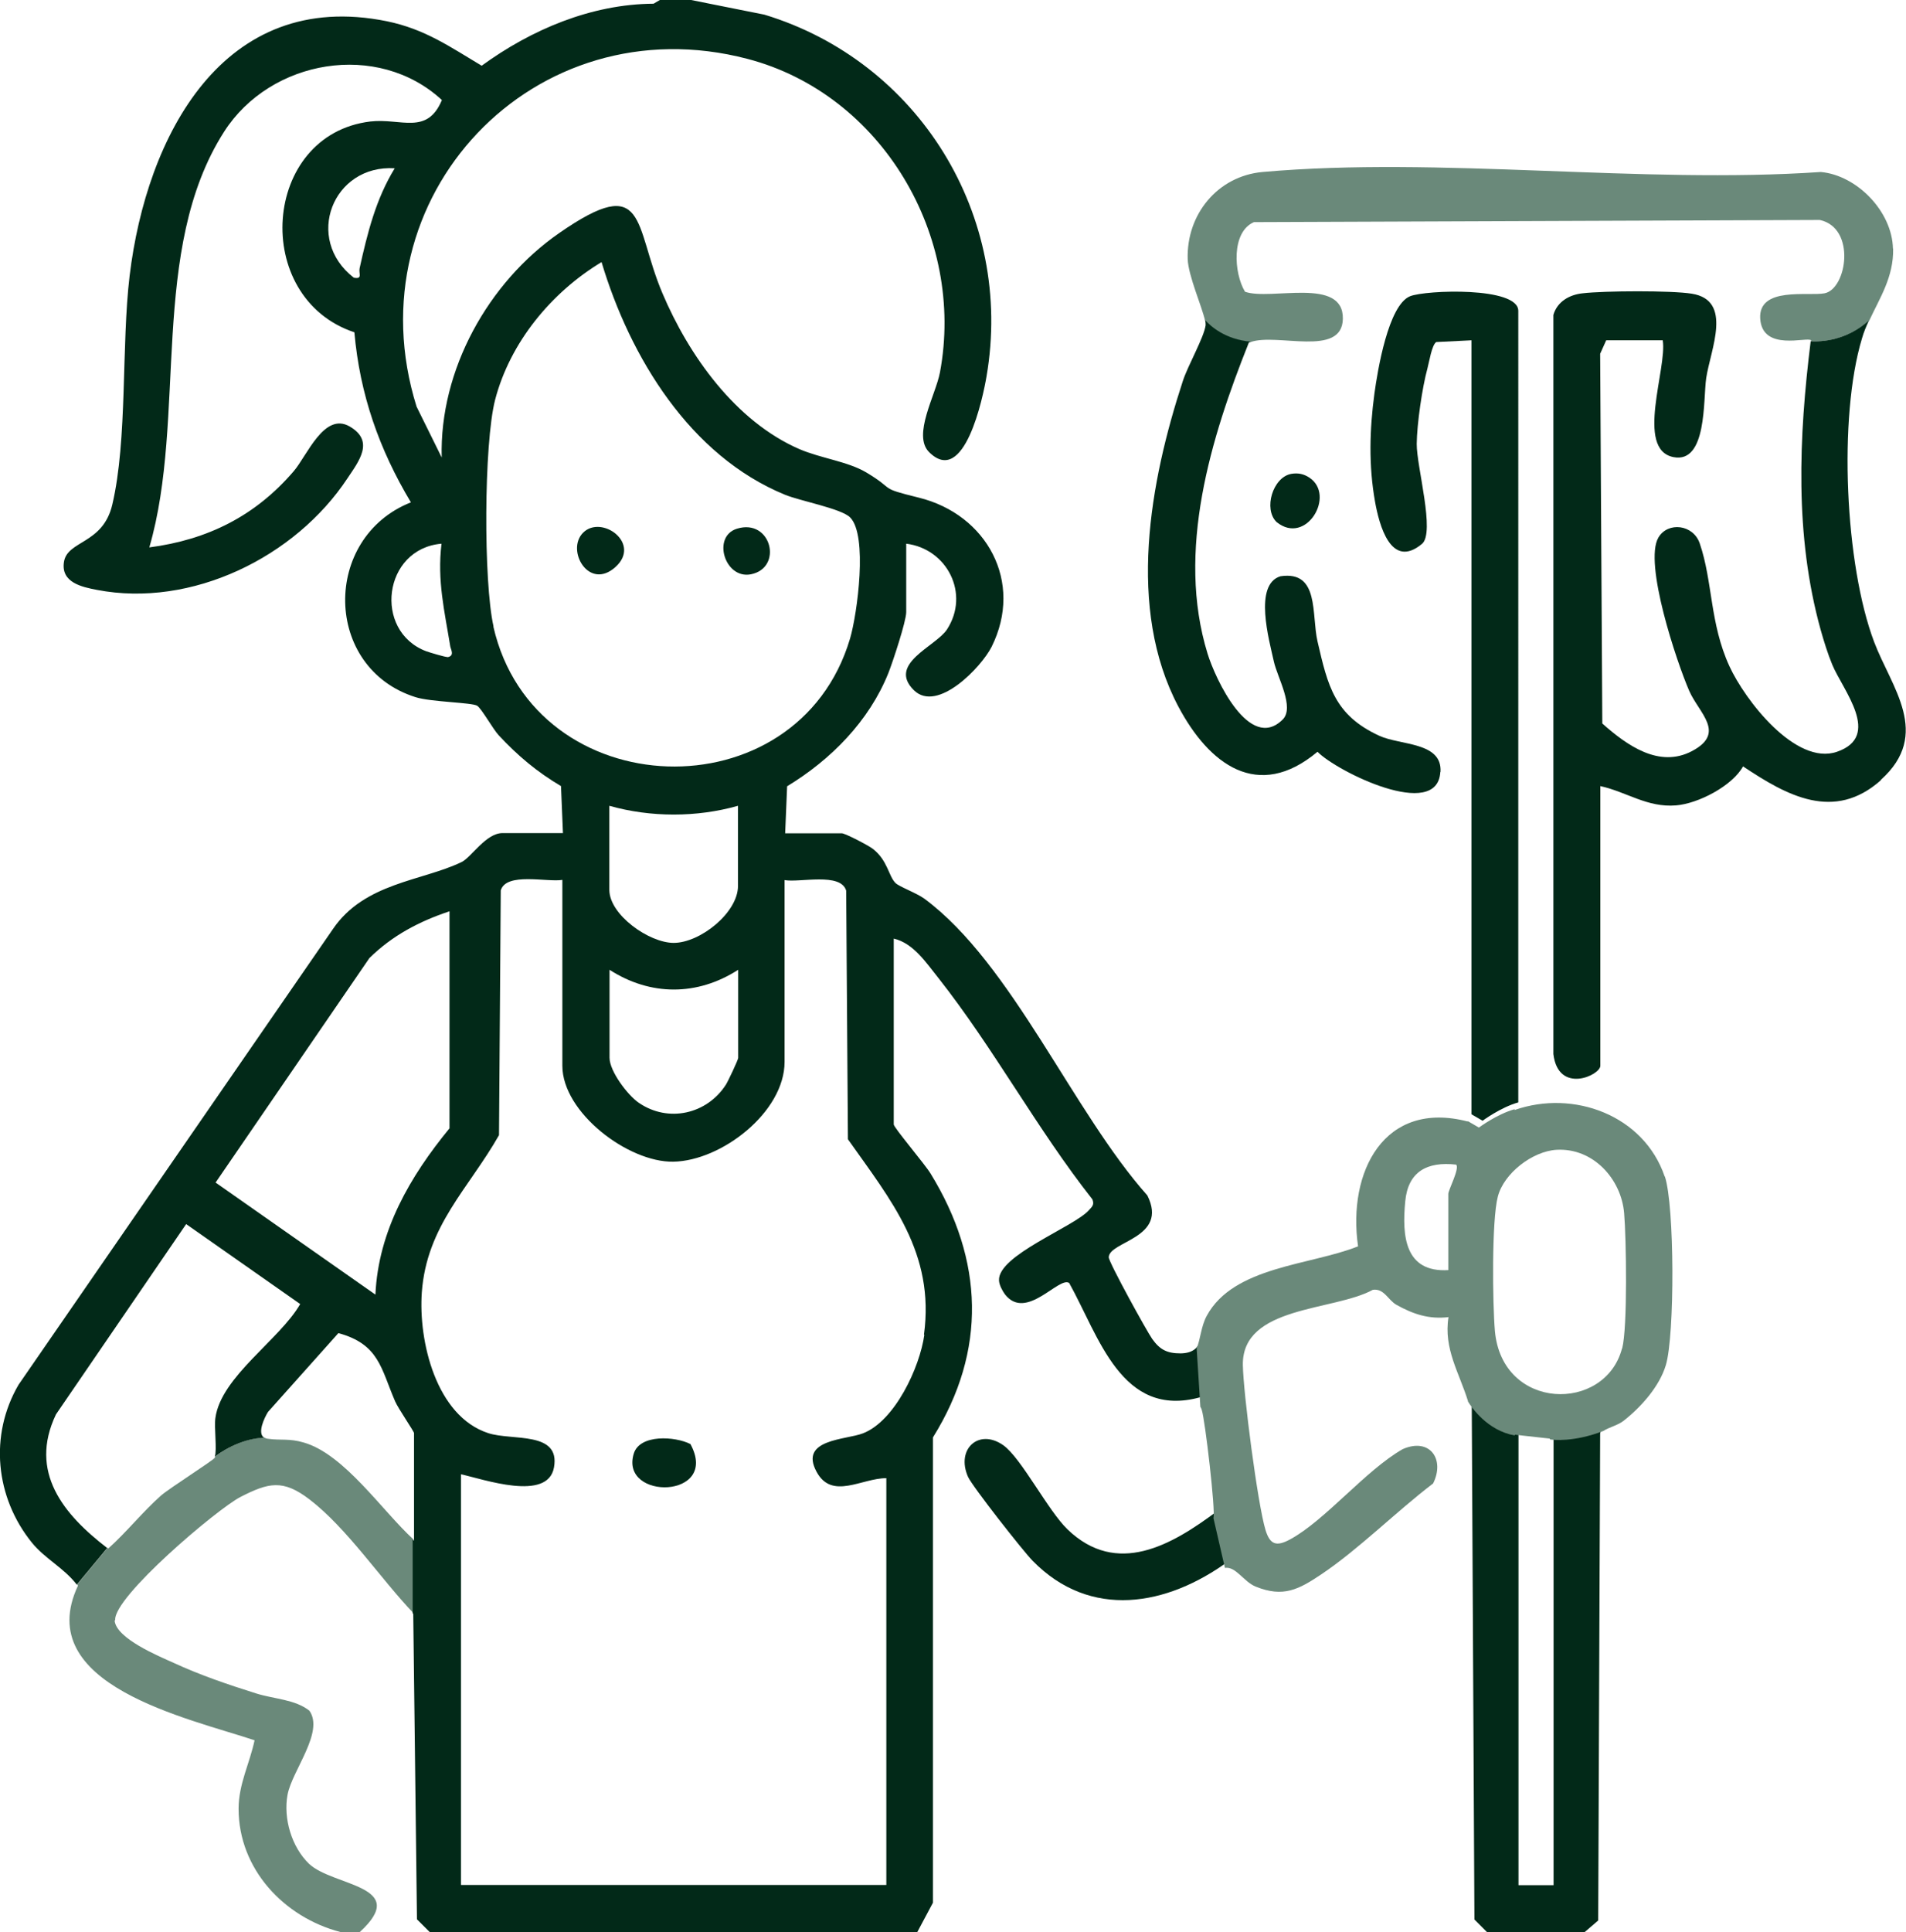 <svg xmlns="http://www.w3.org/2000/svg" id="Layer_2" data-name="Layer 2" viewBox="0 0 97.78 99.07"><defs><style>      .cls-1 {        fill: none;      }      .cls-2 {        fill: #022918;      }      .cls-3 {        fill: #6a897a;      }    </style></defs><g id="Layer_1-2" data-name="Layer 1"><g><path class="cls-3" d="M5.88,83.1c.08.92,2.25,1.82,3.03,2.17,1.36.63,2.81,1.12,4.24,1.57.93.29,1.98.3,2.72.88.78,1.1-.89,3.07-1.12,4.32-.22,1.21.21,2.67,1.1,3.53,1.23,1.17,5.23,1.1,2.61,3.5h-1c-2.88-.75-5.22-3.22-5.22-6.32,0-1.26.57-2.33.82-3.51-3.41-1.14-11.45-2.83-9.06-7.93-.01-.02-.03-.04-.04-.06l1.56-1.88s.03.02.04.03c.94-.84,1.76-1.88,2.7-2.71.45-.39,2.68-1.8,2.76-1.94,0-.02.02-.03.02-.06.24-.19,1.26-.92,2.52-.98.05.04.11.06.2.07.64.09,1.07-.03,1.82.19,2.09.6,4.03,3.51,5.63,4.97v3.78c-1.7-1.78-3.4-4.35-5.33-5.83-1.37-1.05-2.11-.86-3.54-.13-1.19.61-6.54,5.14-6.43,6.32Z"></path><path class="cls-2" d="M35.42,74.05c1.53,2.82-3.63,2.91-2.91.5.3-1.02,2.13-.9,2.91-.5Z"></path><line class="cls-1" x1="5.68" y1="79.18" x2="5.5" y2="79.39"></line><line class="cls-1" x1="3.94" y1="81.27" x2="3.68" y2="81.58"></line><path class="cls-1" d="M13.64,73.73s-.06,0-.1,0"></path><path class="cls-1" d="M11.03,74.71s-.05.04-.05.04"></path><path class="cls-2" d="M61.59,68.78c-.16.36-.42.61-1.02.62-.69,0-1.06-.18-1.46-.74-.27-.38-2.24-3.95-2.23-4.19.02-.83,3.08-.97,1.98-3.17-3.81-4.27-6.94-11.88-11.43-15.21-.41-.3-1.3-.62-1.49-.81-.36-.36-.4-1.16-1.16-1.75-.23-.18-1.42-.8-1.6-.8h-2.9l.1-2.41c2.24-1.36,4.21-3.34,5.2-5.82.22-.56.91-2.64.91-3.11v-3.51c2.1.26,3.28,2.57,2.09,4.4-.57.87-3.08,1.76-1.69,3.12,1.21,1.17,3.46-1.2,3.98-2.23,1.66-3.33-.25-6.79-3.73-7.65-2.15-.53-1.13-.36-2.71-1.3-.95-.56-2.33-.72-3.42-1.19-3.27-1.42-5.67-4.79-7.03-8-1.48-3.49-.75-6.23-5.29-3.08-3.65,2.53-6.15,7.03-6.03,11.51l-1.29-2.61C18.01,10.1,27.4.15,38.35,3.02c6.9,1.81,11.18,9.11,9.87,16.08-.22,1.16-1.42,3.21-.56,4.08,1.81,1.81,2.77-2.81,2.95-3.88,1.42-8.23-3.48-16.15-11.4-18.55l-3.76-.75h-1.6l-.32.19c-3.2.02-6.28,1.33-8.82,3.18-1.64-.98-2.92-1.88-4.86-2.28C11.43-.62,7.51,7,6.65,14.14c-.43,3.58-.1,8.39-.89,11.74-.48,2.04-2.31,1.82-2.48,2.94-.16,1.05.91,1.28,1.7,1.43,4.84.93,10.17-1.67,12.85-5.73.58-.87,1.4-1.9.11-2.65-1.31-.76-2.19,1.5-2.87,2.29-1.97,2.3-4.42,3.52-7.41,3.91,1.94-6.66-.04-15.26,3.84-21.32,2.38-3.71,7.88-4.66,11.17-1.62-.76,1.82-2.09.92-3.67,1.1-5.57.67-6.14,9.04-.82,10.81.28,3.18,1.27,6,2.9,8.72-4.57,1.81-4.5,8.5.24,9.99.79.25,2.89.27,3.16.44.22.14.8,1.18,1.1,1.51.98,1.05,1.96,1.88,3.2,2.61l.1,2.41h-3.1c-.86,0-1.6,1.25-2.11,1.49-2.02.97-4.97,1.05-6.59,3.43L.95,71.01c-1.51,2.59-1.19,5.78.69,8.1.68.83,1.65,1.3,2.3,2.15l1.56-1.88c-2.24-1.72-4.04-3.89-2.63-6.85l6.68-9.76,5.85,4.1c-1.04,1.82-4.06,3.72-4.35,5.84-.07.5.09,1.63-.03,1.99.24-.19,1.26-.92,2.52-.98-.35-.25.03-1.03.21-1.32l3.61-4.04c2.09.57,2.18,1.81,2.91,3.5.16.37.97,1.54.97,1.63v5.52s-.04-.04-.07-.06v3.78s.02.02.03.03l.19,15.66.65.65h25.02l.8-1.5v-23.86c2.78-4.46,2.6-9.1-.12-13.53-.29-.48-1.89-2.36-1.89-2.52v-9.53c1.02.24,1.67,1.25,2.29,2.02,2.84,3.6,5.06,7.75,7.9,11.35.11.28-.01.37-.18.56-.77.86-4.68,2.31-4.61,3.6.01.23.17.53.31.72,1.09,1.38,2.77-.95,3.29-.59,1.53,2.74,2.68,6.97,6.72,5.86.09.02.15.07.19.14l-.19-3ZM18.15,14.24c-2.57-1.99-1.08-5.81,2.1-5.61-.97,1.58-1.4,3.32-1.8,5.12-.06.28.17.58-.3.49ZM22.95,33.69c-.1.01-.91-.23-1.1-.3-2.71-1.04-2.2-5.25.8-5.51-.23,1.9.16,3.48.45,5.27.03.16.24.49-.15.55ZM25.32,32.13c-.52-2.28-.5-9.38.08-11.63.77-2.95,2.89-5.51,5.46-7.06,1.46,4.87,4.53,9.93,9.41,11.93.78.32,2.89.71,3.34,1.16.92.91.37,4.95,0,6.21-2.69,9.08-16.19,8.62-18.3-.61ZM34.56,48.35c-1.26,0-3.3-1.44-3.3-2.72v-4.31c2.12.6,4.49.6,6.6,0v4.11c0,1.37-1.94,2.92-3.3,2.92ZM37.87,49.74v4.51c0,.09-.52,1.2-.63,1.37-.97,1.51-2.95,1.97-4.47.93-.57-.39-1.5-1.62-1.5-2.31v-4.51c2.1,1.35,4.5,1.35,6.6,0ZM19.25,66.38l-8.19-5.74,7.89-11.51c1.18-1.16,2.55-1.88,4.11-2.4v11.13c-2.02,2.46-3.65,5.25-3.8,8.52ZM47.42,68.44c-.23,1.67-1.51,4.43-3.15,5.06-.87.34-3.29.29-2.38,1.97.79,1.47,2.33.32,3.58.33v20.86h-21.82v-21.06c1.15.25,4.45,1.42,4.77-.35.34-1.88-2.15-1.36-3.37-1.76-2.68-.87-3.59-4.72-3.41-7.22.25-3.42,2.41-5.33,3.96-8.06l.09-12.55c.28-.95,2.38-.41,3.16-.54v9.53c0,2.4,3.38,4.96,5.69,4.92,2.47-.04,5.71-2.54,5.71-5.12v-9.32c.78.14,2.88-.41,3.16.54l.09,12.75c2.21,3.13,4.47,5.83,3.9,10.02ZM62.44,77.49c-2.34,1.75-5.14,3.37-7.67.94-1.01-.97-2.38-3.67-3.3-4.32-1.25-.88-2.44.19-1.81,1.62.22.49,2.82,3.8,3.31,4.3,2.97,3.04,6.9,2.33,10.06.02l-.59-2.56ZM72.34,15.19c-1.12.45-1.67,3.82-1.83,4.99-.25,1.86-.3,3.68.03,5.54.21,1.18.81,3.5,2.41,2.17.69-.58-.28-3.96-.27-5.13.01-1.01.28-2.89.55-3.87.09-.33.22-1.19.45-1.35l1.81-.09v39.69l.57.33s.93-.69,1.83-.94V15.94c0-1.25-4.75-1.07-5.55-.75ZM79.7,73.45v23.22h-1.8v-23.42c-1.4-.25-2.21-1.43-2.4-1.74l.14,26.92.65.65h5l.7-.6.1-24.97c.04-.23.17-.37.34-.49-1.51.59-2.57.46-2.74.43Z"></path><path class="cls-3" d="M97.12,12.74c.03,1.47-.69,2.54-1.22,3.69-1.13,1.03-2.43,1.1-2.99,1.07,0-.02,0-.04,0-.05-.19-.2-2.51.6-2.61-1.12-.09-1.65,2.47-1.13,3.3-1.29,1.15-.22,1.63-3.35-.24-3.76l-29.03.11c-1.17.5-1.04,2.61-.46,3.57,1.32.47,5.06-.79,5.02,1.39-.04,1.99-3.38.71-4.73,1.19,0,0,0,0,0,0-1.31-.1-2.06-.78-2.34-1.1-.15-.7-.86-2.3-.89-3.15-.07-2.29,1.53-4.26,3.84-4.47,9.11-.81,19.4.63,28.64,0,1.86.17,3.66,2.03,3.7,3.93Z"></path><path class="cls-2" d="M73.89,39.59c-.15,2.52-5.32-.03-6.3-1.04-3.06,2.56-5.57.64-7.14-2.32-2.66-5.03-1.46-11.53.23-16.69.25-.78,1.08-2.22,1.17-2.86,0-.06,0-.15-.02-.26.28.31,1.03.99,2.34,1.1-.03.01-.07.03-.1.04-1.96,4.9-3.74,10.71-2.12,15.96.4,1.3,2.15,5.06,3.85,3.38.63-.62-.27-2.16-.45-2.98-.24-1.09-1.05-3.95.34-4.37,2.01-.3,1.58,1.95,1.9,3.34.53,2.29.87,3.78,3.17,4.84,1.09.5,3.23.31,3.14,1.85Z"></path><path class="cls-2" d="M96.5,40c-2.41,2.15-4.83.8-7.08-.7-.55,1-2.3,1.91-3.44,2-1.48.12-2.52-.69-3.88-.99v14.34c0,.49-2.16,1.48-2.41-.6V16.15c.2-.69.83-1.04,1.5-1.11,1.1-.13,4.55-.15,5.6.02,2.13.34.96,2.86.74,4.33-.16,1.1.05,4.39-1.68,4.05-1.98-.39-.31-4.57-.55-5.99h-2.9l-.31.69.11,18.96c1.26,1.12,2.92,2.31,4.61,1.41,1.75-.93.35-1.94-.15-3.08-.64-1.47-2.35-6.57-1.58-7.87.49-.82,1.79-.67,2.12.31.67,1.96.51,4.09,1.52,6.29.79,1.73,3.4,5.12,5.52,4.39,2.32-.8.3-3.16-.24-4.46-.23-.55-.44-1.23-.6-1.8-1.34-4.83-1.12-9.87-.51-14.79.57.03,1.86-.04,2.99-1.07-.14.3-.27.61-.36.93-1.22,4.04-.87,11.62.63,15.57.88,2.32,2.96,4.71.34,7.06Z"></path><path class="cls-2" d="M66.24,24.3c.35-.06.64,0,.93.19,1.37.9-.16,3.51-1.68,2.28-.69-.67-.19-2.3.75-2.47Z"></path><path class="cls-2" d="M37.81,27.11c1.76-.54,2.38,2.01.71,2.34-1.34.26-2.01-1.94-.71-2.34Z"></path><path class="cls-2" d="M29.91,27.32c.94-.95,3.02.54,1.66,1.76s-2.55-.86-1.66-1.76Z"></path><path class="cls-3" d="M85.4,60.33c-1.07-3.14-4.67-4.47-7.7-3.41v-.04c-.9.25-1.83.94-1.83.94l-.57-.33v.02c-4.3-1.12-6.18,2.59-5.63,6.4-2.45.98-6.38,1.02-7.76,3.56-.3.55-.32,1.2-.52,1.67h0s.19,3,.19,3c.03.04.05.09.07.15.17.49.72,5.22.6,5.55,0,0,0,0,0,0l.59,2.56c.56-.09.96.71,1.58.96,1.41.57,2.2.15,3.35-.62,1.94-1.3,3.87-3.24,5.75-4.67.62-1.24-.17-2.37-1.56-1.76-1.9,1.08-3.98,3.66-5.78,4.63-.7.38-1.03.27-1.26-.49-.4-1.32-1.14-7.03-1.16-8.46-.04-3.04,4.66-2.75,6.67-3.85.58-.08.78.53,1.21.77.86.48,1.67.75,2.67.63-.26,1.62.55,2.85,1,4.31v.02c.19.31,1,1.49,2.4,1.74v-.04l1.8.2v.04c.17.03,1.23.15,2.74-.43.31-.2.75-.29,1.05-.53.89-.7,1.83-1.75,2.16-2.85.46-1.52.45-8.17-.05-9.67ZM74.3,61.22v3.91c-2.23.13-2.38-1.74-2.21-3.52.14-1.53,1.12-2.06,2.61-1.89.2.18-.4,1.3-.4,1.5ZM83.21,69.15c-.87,3.3-6.15,3.21-6.52-.9-.12-1.39-.17-5.67.15-6.89.31-1.2,1.78-2.33,3.02-2.4,1.87-.1,3.31,1.49,3.46,3.25.11,1.28.18,5.86-.1,6.93Z"></path><path class="cls-1" d="M64.2,17.53s-.03,0-.04,0"></path><path class="cls-1" d="M61.83,16.43c-.09-.09-.13-.15-.13-.15"></path></g></g></svg>